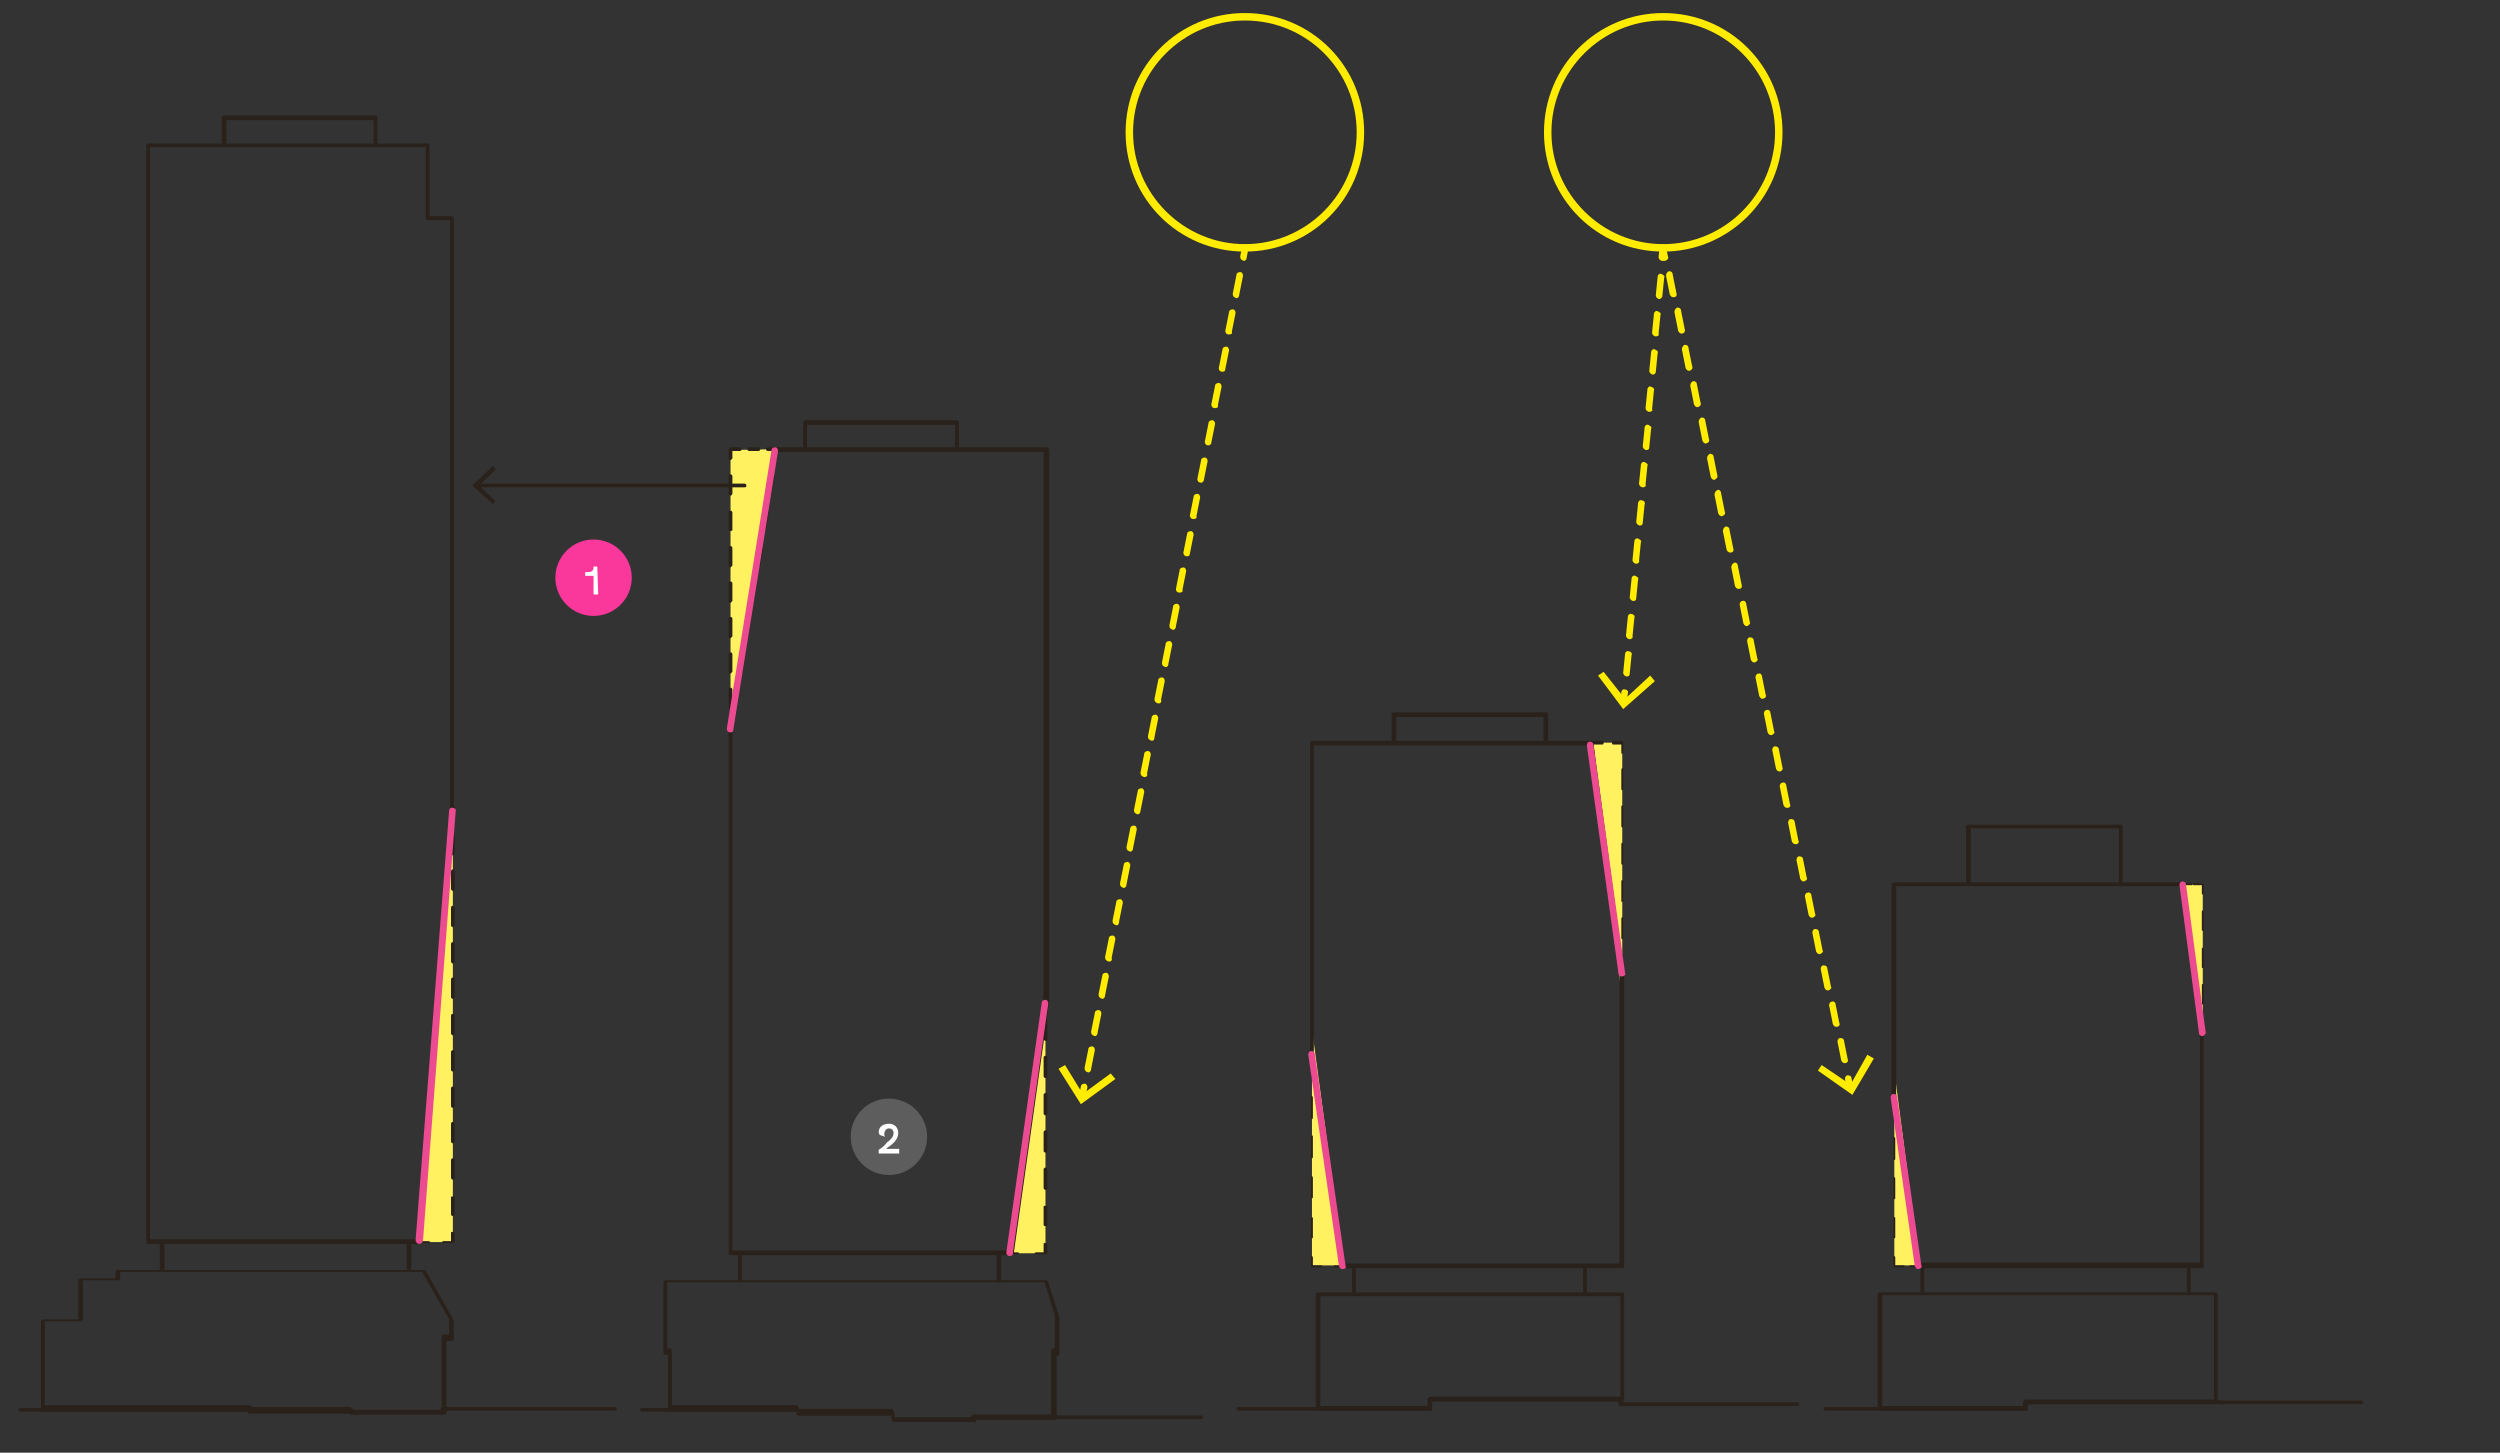 <?xml version="1.0" encoding="utf-8"?>
<!-- Generator: Adobe Illustrator 23.0.1, SVG Export Plug-In . SVG Version: 6.00 Build 0)  -->
<svg version="1.1" xmlns="http://www.w3.org/2000/svg" xmlns:xlink="http://www.w3.org/1999/xlink" x="0px" y="0px"
	 viewBox="0 0 268.3 155.9" style="enable-background:new 0 0 268.3 155.9;" xml:space="preserve">
<rect x="0" y="0" width="268.3" height="155.9" fill="#333333" stroke="none"/>
<style type="text/css">
	.st0{fill:#FFF15F;}
	.st1{fill:#29211A;}
	.st2{fill:none;stroke:#29211A;stroke-width:0.5;stroke-linecap:round;stroke-linejoin:round;stroke-miterlimit:10;}
	.st3{fill:none;stroke:#29211A;stroke-width:0.3;stroke-linecap:round;stroke-linejoin:round;stroke-miterlimit:10;}
	
		.st4{fill:none;stroke:#29211A;stroke-width:0.3;stroke-linecap:round;stroke-linejoin:round;stroke-miterlimit:10;stroke-dasharray:2,2;}
	.st5{fill:#EC4B91;}
	.st6{fill:#FFEC00;}
	.st7{fill:#FA379B;}
	.st8{fill:#FFFFFF;}
	.st9{fill:#5D5D5D;}
</style>
<g id="Ebene_1">
	<g>
		<g>
			<polyline class="st0" points="203.3,114.9 203.3,135.8 206,135.8 			"/>
			<g>
				<g>
					<path class="st1" d="M203.3,116.1c-0.1,0-0.1-0.1-0.1-0.2v-1c0-0.1,0.1-0.2,0.1-0.2s0.1,0.1,0.1,0.2v1
						C203.4,116,203.4,116.1,203.3,116.1z"/>
				</g>
				<g>
					<path class="st1" d="M203.3,132.9c-0.1,0-0.1-0.1-0.1-0.1v-2.1c0-0.1,0.1-0.1,0.1-0.1s0.1,0.1,0.1,0.1v2.1
						C203.4,132.8,203.4,132.9,203.3,132.9z M203.3,128.7c-0.1,0-0.1-0.1-0.1-0.1v-2.1c0-0.1,0.1-0.2,0.1-0.2s0.1,0.1,0.1,0.2v2.1
						C203.4,128.6,203.4,128.7,203.3,128.7z M203.3,124.5c-0.1,0-0.1-0.1-0.1-0.2v-2.1c0-0.1,0.1-0.2,0.1-0.2s0.1,0.1,0.1,0.2v2.1
						C203.4,124.4,203.4,124.5,203.3,124.5z M203.3,120.3c-0.1,0-0.1-0.1-0.1-0.2V118c0-0.1,0.1-0.2,0.1-0.2s0.1,0.1,0.1,0.2v2.1
						C203.4,120.2,203.4,120.3,203.3,120.3z"/>
				</g>
				<g>
					<path class="st1" d="M204.3,136h-1c-0.1,0-0.1-0.1-0.1-0.1v-1c0-0.1,0.1-0.1,0.1-0.1s0.1,0.1,0.1,0.1v0.9h0.9
						c0.1,0,0.1,0.1,0.1,0.1S204.4,136,204.3,136z"/>
				</g>
				<g>
					<path class="st1" d="M206,136h-1c-0.1,0-0.1-0.1-0.1-0.1s0.1-0.1,0.1-0.1h1c0.1,0,0.1,0.1,0.1,0.1S206.1,136,206,136z"/>
				</g>
			</g>
		</g>
		<g>
			<polyline class="st0" points="236.4,110.7 236.4,94.9 234.2,94.9 			"/>
			<g>
				<g>
					<path class="st1" d="M236.4,110.8c-0.1,0-0.1-0.1-0.1-0.1v-1c0-0.1,0.1-0.1,0.1-0.1s0.1,0.1,0.1,0.1v1
						C236.5,110.7,236.4,110.8,236.4,110.8z"/>
				</g>
				<g>
					<path class="st1" d="M236.4,107.8c-0.1,0-0.1-0.1-0.1-0.1v-2c0-0.1,0.1-0.1,0.1-0.1s0.1,0.1,0.1,0.1v2
						C236.5,107.8,236.4,107.8,236.4,107.8z M236.4,103.9c-0.1,0-0.1-0.1-0.1-0.1v-2c0-0.1,0.1-0.1,0.1-0.1s0.1,0.1,0.1,0.1v2
						C236.5,103.8,236.4,103.9,236.4,103.9z M236.4,99.9c-0.1,0-0.1-0.1-0.1-0.1v-2c0-0.1,0.1-0.1,0.1-0.1s0.1,0.1,0.1,0.1v2
						C236.5,99.9,236.4,99.9,236.4,99.9z"/>
				</g>
				<g>
					<path class="st1" d="M236.4,96c-0.1,0-0.1-0.1-0.1-0.1V95h-0.9c-0.1,0-0.1-0.1-0.1-0.1s0.1-0.1,0.1-0.1h1
						c0.1,0,0.1,0.1,0.1,0.1v1C236.5,95.9,236.4,96,236.4,96z"/>
				</g>
				<g>
					<path class="st1" d="M235.2,95h-1c-0.1,0-0.1-0.1-0.1-0.1s0.1-0.1,0.1-0.1h1c0.1,0,0.1,0.1,0.1,0.1S235.3,95,235.2,95z"/>
				</g>
			</g>
		</g>
		<g>
			<g>
				<path class="st1" d="M104.6,152.6h-8.7c-0.1,0-0.2-0.1-0.2-0.2v-0.5h-10c-0.1,0-0.2-0.1-0.2-0.2v-0.2H68.9
					c-0.1,0-0.2-0.1-0.2-0.2s0.1-0.2,0.2-0.2h16.7c0.1,0,0.2,0.1,0.2,0.2v0.2h10c0.1,0,0.2,0.1,0.2,0.2v0.5h8.2v-0.1
					c0-0.1,0.1-0.2,0.2-0.2h24.5c0.1,0,0.2,0.1,0.2,0.2s-0.1,0.2-0.2,0.2h-24.3v0.1C104.8,152.4,104.7,152.6,104.6,152.6z"/>
			</g>
		</g>
		<g>
			<polyline class="st0" points="112.2,106.6 112.2,134.5 108.2,134.5 			"/>
			<g>
				<g>
					<path class="st1" d="M112.2,107.8c-0.1,0-0.2-0.1-0.2-0.2v-1c0-0.1,0.1-0.2,0.2-0.2s0.2,0.1,0.2,0.2v1
						C112.4,107.7,112.3,107.8,112.2,107.8z"/>
				</g>
				<g>
					<path class="st1" d="M112.2,131.6c-0.1,0-0.2-0.1-0.2-0.1v-2c0-0.1,0.1-0.1,0.2-0.1s0.2,0.1,0.2,0.1v2
						C112.4,131.6,112.3,131.6,112.2,131.6z M112.2,127.7c-0.1,0-0.2-0.1-0.2-0.2v-2c0-0.1,0.1-0.2,0.2-0.2s0.2,0.1,0.2,0.2v2
						C112.4,127.6,112.3,127.7,112.2,127.7z M112.2,123.7c-0.1,0-0.2-0.1-0.2-0.2v-2c0-0.1,0.1-0.2,0.2-0.2s0.2,0.1,0.2,0.2v2
						C112.4,123.6,112.3,123.7,112.2,123.7z M112.2,119.7c-0.1,0-0.2-0.1-0.2-0.2v-2c0-0.1,0.1-0.2,0.2-0.2s0.2,0.1,0.2,0.2v2
						C112.4,119.6,112.3,119.7,112.2,119.7z M112.2,115.7c-0.1,0-0.2-0.1-0.2-0.2v-2c0-0.1,0.1-0.2,0.2-0.2s0.2,0.1,0.2,0.2v2
						C112.4,115.7,112.3,115.7,112.2,115.7z M112.2,111.7c-0.1,0-0.2-0.1-0.2-0.2v-2c0-0.1,0.1-0.2,0.2-0.2s0.2,0.1,0.2,0.2v2
						C112.4,111.7,112.3,111.7,112.2,111.7z"/>
				</g>
				<g>
					<path class="st1" d="M112.2,134.6h-1c-0.1,0-0.2-0.1-0.2-0.1s0.1-0.1,0.2-0.1h0.8v-0.9c0-0.1,0.1-0.1,0.2-0.1s0.2,0.1,0.2,0.1
						v1C112.4,134.6,112.3,134.6,112.2,134.6z"/>
				</g>
				<g>
					<path class="st1" d="M109.2,134.6h-1c-0.1,0-0.2-0.1-0.2-0.1s0.1-0.1,0.2-0.1h1c0.1,0,0.2,0.1,0.2,0.1S109.3,134.6,109.2,134.6
						z"/>
				</g>
			</g>
		</g>
		<g>
			<polyline class="st0" points="48.6,86.7 48.6,133.3 45,133.3 			"/>
			<g>
				<g>
					<path class="st1" d="M48.6,87.9c-0.1,0-0.2-0.1-0.2-0.2v-1c0-0.1,0.1-0.2,0.2-0.2s0.2,0.1,0.2,0.2v1
						C48.7,87.8,48.7,87.9,48.6,87.9z"/>
				</g>
				<g>
					<path class="st1" d="M48.6,130.5c-0.1,0-0.2-0.1-0.2-0.1v-1.9c0-0.1,0.1-0.1,0.2-0.1s0.2,0.1,0.2,0.1v1.9
						C48.7,130.4,48.7,130.5,48.6,130.5z M48.6,126.6c-0.1,0-0.2-0.1-0.2-0.2v-1.9c0-0.1,0.1-0.2,0.2-0.2s0.2,0.1,0.2,0.2v1.9
						C48.7,126.5,48.7,126.6,48.6,126.6z M48.6,122.7c-0.1,0-0.2-0.1-0.2-0.2v-1.9c0-0.1,0.1-0.2,0.2-0.2s0.2,0.1,0.2,0.2v1.9
						C48.7,122.7,48.7,122.7,48.6,122.7z M48.6,118.9c-0.1,0-0.2-0.1-0.2-0.2v-1.9c0-0.1,0.1-0.2,0.2-0.2s0.2,0.1,0.2,0.2v1.9
						C48.7,118.8,48.7,118.9,48.6,118.9z M48.6,115c-0.1,0-0.2-0.1-0.2-0.2v-1.9c0-0.1,0.1-0.2,0.2-0.2s0.2,0.1,0.2,0.2v1.9
						C48.7,114.9,48.7,115,48.6,115z M48.6,111.1c-0.1,0-0.2-0.1-0.2-0.2V109c0-0.1,0.1-0.2,0.2-0.2s0.2,0.1,0.2,0.2v1.9
						C48.7,111.1,48.7,111.1,48.6,111.1z M48.6,107.2c-0.1,0-0.2-0.1-0.2-0.2v-1.9c0-0.1,0.1-0.2,0.2-0.2s0.2,0.1,0.2,0.2v1.9
						C48.7,107.2,48.7,107.2,48.6,107.2z M48.6,103.4c-0.1,0-0.2-0.1-0.2-0.2v-1.9c0-0.1,0.1-0.2,0.2-0.2s0.2,0.1,0.2,0.2v1.9
						C48.7,103.3,48.7,103.4,48.6,103.4z M48.6,99.5c-0.1,0-0.2-0.1-0.2-0.2v-1.9c0-0.1,0.1-0.2,0.2-0.2s0.2,0.1,0.2,0.2v1.9
						C48.7,99.4,48.7,99.5,48.6,99.5z M48.6,95.6c-0.1,0-0.2-0.1-0.2-0.2v-1.9c0-0.1,0.1-0.2,0.2-0.2s0.2,0.1,0.2,0.2v1.9
						C48.7,95.6,48.7,95.6,48.6,95.6z M48.6,91.8c-0.1,0-0.2-0.1-0.2-0.2v-1.9c0-0.1,0.1-0.2,0.2-0.2s0.2,0.1,0.2,0.2v1.9
						C48.7,91.7,48.7,91.8,48.6,91.8z"/>
				</g>
				<g>
					<path class="st1" d="M48.6,133.4h-1c-0.1,0-0.2-0.1-0.2-0.1s0.1-0.1,0.2-0.1h0.8v-0.9c0-0.1,0.1-0.1,0.2-0.1s0.2,0.1,0.2,0.1v1
						C48.7,133.3,48.7,133.4,48.6,133.4z"/>
				</g>
				<g>
					<path class="st1" d="M46,133.4h-1c-0.1,0-0.2-0.1-0.2-0.1s0.1-0.1,0.2-0.1h1c0.1,0,0.2,0.1,0.2,0.1S46.1,133.4,46,133.4z"/>
				</g>
			</g>
		</g>
		<g>
			<polyline class="st0" points="140.8,110.4 140.8,135.8 144.2,135.8 			"/>
			<g>
				<g>
					<path class="st1" d="M140.8,111.6c-0.1,0-0.1-0.1-0.1-0.2v-1c0-0.1,0.1-0.2,0.1-0.2s0.1,0.1,0.1,0.2v1
						C140.9,111.5,140.9,111.6,140.8,111.6z"/>
				</g>
				<g>
					<path class="st1" d="M140.8,132.9c-0.1,0-0.1-0.1-0.1-0.1v-2.1c0-0.1,0.1-0.1,0.1-0.1s0.1,0.1,0.1,0.1v2.1
						C140.9,132.8,140.9,132.9,140.8,132.9z M140.8,128.6c-0.1,0-0.1-0.1-0.1-0.1v-2.1c0-0.1,0.1-0.2,0.1-0.2s0.1,0.1,0.1,0.2v2.1
						C140.9,128.5,140.9,128.6,140.8,128.6z M140.8,124.3c-0.1,0-0.1-0.1-0.1-0.2v-2.1c0-0.1,0.1-0.2,0.1-0.2s0.1,0.1,0.1,0.2v2.1
						C140.9,124.3,140.9,124.3,140.8,124.3z M140.8,120.1c-0.1,0-0.1-0.1-0.1-0.2v-2.1c0-0.1,0.1-0.2,0.1-0.2s0.1,0.1,0.1,0.2v2.1
						C140.9,120,140.9,120.1,140.8,120.1z M140.8,115.8c-0.1,0-0.1-0.1-0.1-0.2v-2.1c0-0.1,0.1-0.2,0.1-0.2s0.1,0.1,0.1,0.2v2.1
						C140.9,115.8,140.9,115.8,140.8,115.8z"/>
				</g>
				<g>
					<path class="st1" d="M141.8,136h-1c-0.1,0-0.1-0.1-0.1-0.1v-1c0-0.1,0.1-0.1,0.1-0.1s0.1,0.1,0.1,0.1v0.9h0.9
						c0.1,0,0.1,0.1,0.1,0.1S141.9,136,141.8,136z"/>
				</g>
				<g>
					<path class="st1" d="M144.2,136h-1c-0.1,0-0.1-0.1-0.1-0.1s0.1-0.1,0.1-0.1h1c0.1,0,0.1,0.1,0.1,0.1S144.3,136,144.2,136z"/>
				</g>
			</g>
		</g>
		<g>
			<polyline class="st0" points="174.1,107.6 174.1,79.7 171,79.7 			"/>
			<g>
				<g>
					<path class="st1" d="M174.1,107.7c-0.1,0-0.1-0.1-0.1-0.2v-1c0-0.1,0.1-0.2,0.1-0.2s0.1,0.1,0.1,0.2v1
						C174.2,107.7,174.2,107.7,174.1,107.7z"/>
				</g>
				<g>
					<path class="st1" d="M174.1,104.7c-0.1,0-0.1-0.1-0.1-0.2v-2c0-0.1,0.1-0.2,0.1-0.2s0.1,0.1,0.1,0.2v2
						C174.2,104.7,174.2,104.7,174.1,104.7z M174.1,100.8c-0.1,0-0.1-0.1-0.1-0.2v-2c0-0.1,0.1-0.2,0.1-0.2s0.1,0.1,0.1,0.2v2
						C174.2,100.7,174.2,100.8,174.1,100.8z M174.1,96.8c-0.1,0-0.1-0.1-0.1-0.2v-2c0-0.1,0.1-0.2,0.1-0.2s0.1,0.1,0.1,0.2v2
						C174.2,96.7,174.2,96.8,174.1,96.8z M174.1,92.8c-0.1,0-0.1-0.1-0.1-0.2v-2c0-0.1,0.1-0.2,0.1-0.2s0.1,0.1,0.1,0.2v2
						C174.2,92.7,174.2,92.8,174.1,92.8z M174.1,88.8c-0.1,0-0.1-0.1-0.1-0.2v-2c0-0.1,0.1-0.2,0.1-0.2s0.1,0.1,0.1,0.2v2
						C174.2,88.8,174.2,88.8,174.1,88.8z M174.1,84.8c-0.1,0-0.1-0.1-0.1-0.2v-2c0-0.1,0.1-0.2,0.1-0.2s0.1,0.1,0.1,0.2v2
						C174.2,84.8,174.2,84.8,174.1,84.8z"/>
				</g>
				<g>
					<path class="st1" d="M174.1,80.9c-0.1,0-0.1-0.1-0.1-0.2v-0.8h-0.9c-0.1,0-0.1-0.1-0.1-0.2s0.1-0.2,0.1-0.2h1
						c0.1,0,0.1,0.1,0.1,0.2v1C174.2,80.8,174.2,80.9,174.1,80.9z"/>
				</g>
				<g>
					<path class="st1" d="M172,79.9h-1c-0.1,0-0.1-0.1-0.1-0.2s0.1-0.2,0.1-0.2h1c0.1,0,0.1,0.1,0.1,0.2S172.1,79.9,172,79.9z"/>
				</g>
			</g>
		</g>
		<g>
			<path class="st1" d="M47.7,151.8h-10c-0.1,0-0.2-0.1-0.2-0.1H26.8c-0.1,0-0.2-0.1-0.2-0.2v0h-8.3l0,0H4.6c-0.1,0-0.2-0.1-0.2-0.2
				v-9.5c0-0.1,0.1-0.2,0.2-0.2h3.8v-4.2c0-0.1,0.1-0.2,0.2-0.2h3.8v-0.7c0-0.1,0.1-0.2,0.2-0.2h32.9c0.1,0,0.2,0.1,0.2,0.1l3,5.3
				c0,0,0,0.1,0,0.1v1.9c0,0.1-0.1,0.2-0.2,0.2h-0.6v7.9C47.9,151.7,47.8,151.8,47.7,151.8z M37.9,151.3h9.5v-7.9
				c0-0.1,0.1-0.2,0.2-0.2h0.6v-1.6l-2.9-5.1H12.9v0.7c0,0.1-0.1,0.2-0.2,0.2H8.9v4.2c0,0.1-0.1,0.2-0.2,0.2H4.8v9h22
				c0.1,0,0.2,0.1,0.2,0.2v0h10.6C37.8,151.2,37.9,151.2,37.9,151.3z"/>
		</g>
		<g>
			<path class="st1" d="M45.1,133.5H15.9c-0.1,0-0.2-0.1-0.2-0.2V15.6c0-0.1,0.1-0.2,0.2-0.2h30c0.1,0,0.2,0.1,0.2,0.2v7.6h2.4
				c0.1,0,0.2,0.1,0.2,0.2v63.7l-3.5,46.2C45.3,133.4,45.2,133.5,45.1,133.5z M16.1,133h28.7l3.5-46V23.6h-2.4
				c-0.1,0-0.2-0.1-0.2-0.2v-7.6H16.1V133z"/>
		</g>
		<g>
			<g>
				<path class="st1" d="M153.5,151.4h-20.6c-0.1,0-0.2-0.1-0.2-0.2s0.1-0.2,0.2-0.2h20.3v-0.8c0-0.1,0.1-0.2,0.2-0.2h20.6
					c0.1,0,0.2,0.1,0.2,0.2v0.3h18.7c0.1,0,0.2,0.1,0.2,0.2s-0.1,0.2-0.2,0.2h-19c-0.1,0-0.2-0.1-0.2-0.2v-0.3h-20.1v0.8
					C153.8,151.2,153.6,151.4,153.5,151.4z"/>
			</g>
		</g>
		<g>
			<path class="st1" d="M153.5,151.4h-12.1c-0.1,0-0.2-0.1-0.2-0.2v-12.3c0-0.1,0.1-0.2,0.2-0.2h32.7c0.1,0,0.2,0.1,0.2,0.2v11.3
				c0,0.1-0.1,0.2-0.2,0.2h-20.4v0.8C153.8,151.2,153.6,151.4,153.5,151.4z M141.7,150.9h11.6v-0.8c0-0.1,0.1-0.2,0.2-0.2h20.4
				v-10.8h-32.2L141.7,150.9L141.7,150.9z"/>
		</g>
		<polyline class="st2" points="149.6,79.7 149.6,76.7 165.9,76.7 165.9,79.7 		"/>
		<g>
			<path class="st1" d="M234.9,139c-0.1,0-0.2-0.1-0.2-0.2v-3c0-0.1,0.1-0.2,0.2-0.2s0.2,0.1,0.2,0.2v3
				C235.1,138.9,235,139,234.9,139z"/>
		</g>
		<g>
			<g>
				<path class="st1" d="M217.4,151.4h-21.5c-0.1,0-0.2-0.1-0.2-0.2s0.1-0.2,0.2-0.2h21.2v-0.5c0-0.1,0.1-0.2,0.2-0.2h36.1
					c0.1,0,0.2,0.1,0.2,0.2s-0.1,0.2-0.2,0.2h-35.8v0.5C217.7,151.2,217.6,151.4,217.4,151.4z"/>
			</g>
		</g>
		<path class="st3" d="M236.4,94.9"/>
		<g>
			<path class="st1" d="M102.7,48.5c-0.1,0-0.2-0.1-0.2-0.2v-2.7H86.6v2.7c0,0.1-0.1,0.2-0.2,0.2s-0.2-0.1-0.2-0.2v-3
				c0-0.1,0.1-0.2,0.2-0.2h16.3c0.1,0,0.2,0.1,0.2,0.2v3C102.9,48.4,102.8,48.5,102.7,48.5z"/>
		</g>
		<g>
			<path class="st1" d="M40.6,15.6h-0.5v-2.7H24.3v2.7h-0.5v-3c0-0.1,0.1-0.2,0.2-0.2h16.3c0.1,0,0.2,0.1,0.2,0.2V15.6z"/>
		</g>
		<g>
			<path class="st1" d="M227.6,95.1c-0.1,0-0.2-0.1-0.2-0.2v-6h-15.9v6c0,0.1-0.1,0.2-0.2,0.2S211,95,211,94.9v-6.2
				c0-0.1,0.1-0.2,0.2-0.2h16.4c0.1,0,0.2,0.1,0.2,0.2v6.2C227.8,95,227.7,95.1,227.6,95.1z"/>
		</g>
		<g>
			<path class="st1" d="M206.3,139c-0.1,0-0.2-0.1-0.2-0.2v-3c0-0.1,0.1-0.2,0.2-0.2s0.2,0.1,0.2,0.2v3
				C206.6,138.9,206.5,139,206.3,139z"/>
		</g>
		<g>
			<path class="st1" d="M217.4,151.4h-15.7c-0.1,0-0.2-0.1-0.2-0.2v-12.3c0-0.1,0.1-0.2,0.2-0.2h36.1c0.1,0,0.2,0.1,0.2,0.2v11.6
				c0,0.1-0.1,0.2-0.2,0.2h-20.2v0.5C217.7,151.2,217.6,151.4,217.4,151.4z M202,150.9h15.2v-0.5c0-0.1,0.1-0.2,0.2-0.2h20.2V139
				H202V150.9z"/>
		</g>
		<g>
			<path class="st1" d="M170.1,139c-0.1,0-0.2-0.1-0.2-0.2v-2.9c0-0.1,0.1-0.2,0.2-0.2s0.2,0.1,0.2,0.2v2.9
				C170.4,138.9,170.3,139,170.1,139z"/>
		</g>
		<g>
			<path class="st1" d="M145.3,139c-0.1,0-0.2-0.1-0.2-0.2v-2.9c0-0.1,0.1-0.2,0.2-0.2s0.2,0.1,0.2,0.2v2.9
				C145.6,138.9,145.4,139,145.3,139z"/>
		</g>
		<line class="st2" x1="107.2" y1="134.5" x2="107.2" y2="137.4"/>
		<g>
			<path class="st1" d="M79.4,137.6c-0.1,0-0.2-0.1-0.2-0.2v-2.9c0-0.1,0.1-0.2,0.2-0.2s0.2,0.1,0.2,0.2v2.9
				C79.7,137.5,79.6,137.6,79.4,137.6z"/>
		</g>
		<g>
			<path class="st1" d="M104.6,152.6h-8.7c-0.1,0-0.2-0.1-0.2-0.2v-0.5h-10c-0.1,0-0.2-0.1-0.2-0.2v-0.2H71.9
				c-0.1,0-0.2-0.1-0.2-0.2v-5.9h-0.3c-0.1,0-0.2-0.1-0.2-0.2v-7.6c0-0.1,0.1-0.2,0.2-0.2h40.9c0.1,0,0.2,0.1,0.2,0.2l1.2,3.8
				c0,0,0,0.1,0,0.1v3.8c0,0.1-0.1,0.2-0.2,0.2h-0.1v6.6c0,0.1,0,0.1-0.1,0.2s-0.1,0.1-0.2,0.1h-8.3v0.1
				C104.8,152.4,104.7,152.6,104.6,152.6z M96.1,152.1h8.2v-0.1c0-0.1,0.1-0.2,0.2-0.2h8.3V145c0-0.1,0-0.1,0.1-0.2s0.1-0.1,0.2-0.1
				h0.1v-3.5l-1.1-3.6H71.6v7.1h0.3c0.1,0,0.2,0.1,0.2,0.2v5.9h13.4c0.1,0,0.2,0.1,0.2,0.2v0.2h10c0.1,0,0.2,0.1,0.2,0.2V152.1z"/>
		</g>
		<line class="st2" x1="17.4" y1="136.2" x2="17.4" y2="133.3"/>
		<line class="st2" x1="43.9" y1="133.3" x2="43.9" y2="136.1"/>
		<g>
			<g>
				<path class="st1" d="M47.7,151.8h-10c-0.1,0-0.2-0.1-0.2-0.1H26.8c-0.1,0-0.2-0.1-0.2-0.2v0H2.2c-0.1,0-0.2-0.1-0.2-0.2
					s0.1-0.2,0.2-0.2h24.6c0.1,0,0.2,0.1,0.2,0.2v0h10.6c0.1,0,0.2,0.1,0.2,0.1h9.5v-0.2c0-0.1,0.1-0.2,0.2-0.2H66
					c0.1,0,0.2,0.1,0.2,0.2s-0.1,0.2-0.2,0.2H47.9v0.2C47.9,151.7,47.8,151.8,47.7,151.8z"/>
			</g>
		</g>
		<g>
			<path class="st1" d="M108.4,134.7h-30c-0.1,0-0.2-0.1-0.2-0.2V78.2l4.7-30c0-0.1,0.1-0.2,0.2-0.2h29.2c0.1,0,0.1,0,0.2,0.1
				s0.1,0.1,0.1,0.2l0,59.3l-3.8,26.9C108.6,134.6,108.5,134.7,108.4,134.7z M78.6,134.5L78.6,134.5L78.6,134.5z M78.6,134.2h29.6
				l3.8-26.7l0-59H83.3l-4.7,29.8V134.2z"/>
		</g>
		<g>
			<path class="st1" d="M174.1,136.1h-30c-0.1,0-0.2-0.1-0.2-0.2l-3.3-22.6c0,0,0,0,0,0V79.7c0-0.1,0.1-0.2,0.2-0.2h30
				c0.1,0,0.2,0.1,0.2,0.2l3.3,24.7v31.5C174.4,136,174.2,136.1,174.1,136.1z M144.3,135.6h29.5v-31.2L170.5,80H141v33.2
				L144.3,135.6z"/>
		</g>
		<g>
			<path class="st1" d="M205.8,136.1c-0.1,0-0.2-0.1-0.2-0.2l-2.6-18.2V94.9c0-0.1,0.1-0.2,0.2-0.2h31c0.1,0,0.2,0.1,0.2,0.2
				l2.1,15.9v25.1c0,0.1-0.1,0.2-0.2,0.2L205.8,136.1L205.8,136.1z M203.5,95.1v22.5l2.5,17.9l30.1,0v-24.8L234,95.1
				C234,95.1,203.5,95.1,203.5,95.1z"/>
		</g>
		<path class="st4" d="M78.4,78.2"/>
	</g>
	<g id="Ebene_5">
		<g>
			<polygon class="st0" points="83.4,48.2 78.4,48.3 78.4,78.9 			"/>
			<g>
				<g>
					<path class="st1" d="M83.2,49.4C83.2,49.4,83.2,49.4,83.2,49.4c-0.1,0-0.2-0.1-0.1-0.2l0.1-0.8h-0.8l0,0
						c-0.1,0-0.2-0.1-0.2-0.2s0.1-0.2,0.2-0.2h1l0,0c0,0,0.1,0,0.1,0c0,0,0,0.1,0,0.1l-0.2,1C83.4,49.3,83.3,49.4,83.2,49.4z"/>
				</g>
				<g>
					<path class="st1" d="M80.4,48.4c-0.1,0-0.2-0.1-0.2-0.2s0.1-0.2,0.2-0.2h1l0,0c0.1,0,0.2,0.1,0.2,0.2s-0.1,0.2-0.2,0.2H80.4
						L80.4,48.4z"/>
				</g>
				<g>
					<path class="st1" d="M78.4,49.4c-0.1,0-0.2-0.1-0.2-0.2v-1c0-0.1,0.1-0.2,0.2-0.2h1l0,0c0.1,0,0.2,0.1,0.2,0.2
						s-0.1,0.2-0.2,0.2h-0.8v0.8C78.5,49.3,78.4,49.4,78.4,49.4z"/>
				</g>
				<g>
					<path class="st1" d="M78.4,76.1c-0.1,0-0.2-0.1-0.2-0.2v-1.9c0-0.1,0.1-0.2,0.2-0.2s0.2,0.1,0.2,0.2V76
						C78.5,76.1,78.4,76.1,78.4,76.1z M78.4,72.3c-0.1,0-0.2-0.1-0.2-0.2v-1.9c0-0.1,0.1-0.2,0.2-0.2s0.2,0.1,0.2,0.2v1.9
						C78.5,72.2,78.4,72.3,78.4,72.3z M78.4,68.5c-0.1,0-0.2-0.1-0.2-0.2v-1.9c0-0.1,0.1-0.2,0.2-0.2s0.2,0.1,0.2,0.2v1.9
						C78.5,68.4,78.4,68.5,78.4,68.5z M78.4,64.7c-0.1,0-0.2-0.1-0.2-0.2v-1.9c0-0.1,0.1-0.2,0.2-0.2s0.2,0.1,0.2,0.2v1.9
						C78.5,64.6,78.4,64.7,78.4,64.7z M78.4,60.9c-0.1,0-0.2-0.1-0.2-0.2v-1.9c0-0.1,0.1-0.2,0.2-0.2s0.2,0.1,0.2,0.2v1.9
						C78.5,60.8,78.4,60.9,78.4,60.9z M78.4,57c-0.1,0-0.2-0.1-0.2-0.2V55c0-0.1,0.1-0.2,0.2-0.2s0.2,0.1,0.2,0.2v1.9
						C78.5,57,78.4,57,78.4,57z M78.4,53.2c-0.1,0-0.2-0.1-0.2-0.2v-1.9c0-0.1,0.1-0.2,0.2-0.2s0.2,0.1,0.2,0.2v1.9
						C78.5,53.2,78.4,53.2,78.4,53.2z"/>
				</g>
				<g>
					<path class="st1" d="M78.4,79.1L78.4,79.1c-0.1,0-0.2-0.1-0.2-0.2v-1c0-0.1,0.2-0.2,0.2-0.1c0,0,0.1,0,0.1,0
						c0.1,0,0.1,0.1,0.1,0.2l-0.2,1C78.5,79,78.4,79.1,78.4,79.1z"/>
				</g>
				<g>
					<path class="st1" d="M78.8,76.2C78.8,76.2,78.8,76.2,78.8,76.2c-0.1,0-0.2-0.1-0.1-0.2l0.3-1.9c0-0.1,0.1-0.1,0.2-0.1
						c0.1,0,0.1,0.1,0.1,0.2L79,76C79,76.1,78.9,76.2,78.8,76.2z M79.5,72.3C79.5,72.3,79.5,72.3,79.5,72.3c-0.1,0-0.2-0.1-0.1-0.2
						l0.3-1.9c0-0.1,0.1-0.1,0.2-0.1c0.1,0,0.1,0.1,0.1,0.2l-0.3,1.9C79.6,72.3,79.6,72.3,79.5,72.3z M80.1,68.5
						C80.1,68.5,80.1,68.5,80.1,68.5c-0.1,0-0.2-0.1-0.1-0.2l0.3-1.9c0-0.1,0.1-0.1,0.2-0.1c0.1,0,0.1,0.1,0.1,0.2l-0.3,1.9
						C80.2,68.4,80.2,68.5,80.1,68.5z M80.7,64.7C80.7,64.7,80.7,64.7,80.7,64.7c-0.1,0-0.2-0.1-0.1-0.2l0.3-1.9
						c0-0.1,0.1-0.1,0.2-0.1c0.1,0,0.1,0.1,0.1,0.2l-0.3,1.9C80.9,64.6,80.8,64.7,80.7,64.7z M81.4,60.8
						C81.3,60.8,81.3,60.8,81.4,60.8c-0.1,0-0.2-0.1-0.1-0.2l0.3-1.9c0-0.1,0.1-0.1,0.2-0.1c0.1,0,0.1,0.1,0.1,0.2l-0.3,1.9
						C81.5,60.8,81.4,60.8,81.4,60.8z M82,57C82,57,82,57,82,57c-0.1,0-0.2-0.1-0.1-0.2l0.3-1.9c0-0.1,0.1-0.1,0.2-0.1
						c0.1,0,0.1,0.1,0.1,0.2l-0.3,1.9C82.1,57,82.1,57,82,57z M82.6,53.2C82.6,53.2,82.6,53.2,82.6,53.2c-0.1,0-0.2-0.1-0.1-0.2
						l0.3-1.9c0-0.1,0.1-0.1,0.2-0.1c0.1,0,0.1,0.1,0.1,0.2l-0.3,1.9C82.8,53.1,82.7,53.2,82.6,53.2z"/>
				</g>
			</g>
		</g>
	</g>
	<g id="Ebene_3">
		<g>
			<path class="st5" d="M236.4,111.2c-0.2,0-0.4-0.1-0.4-0.3L233.9,95c0-0.2,0.1-0.4,0.3-0.4c0.2,0,0.4,0.1,0.4,0.3l2.1,15.8
				C236.8,110.9,236.6,111.1,236.4,111.2C236.4,111.2,236.4,111.2,236.4,111.2z"/>
		</g>
		<g>
			<path class="st5" d="M205.9,136.2c-0.2,0-0.3-0.1-0.4-0.3l-2.6-18.1c0-0.2,0.1-0.4,0.3-0.4s0.4,0.1,0.4,0.3l2.6,18.1
				C206.3,136,206.2,136.1,205.9,136.2C205.9,136.2,205.9,136.2,205.9,136.2z"/>
		</g>
		<g>
			<path class="st5" d="M45,133.5C45,133.5,45,133.5,45,133.5c-0.2,0-0.4-0.2-0.4-0.4L48.2,87c0-0.2,0.2-0.4,0.4-0.3
				c0.2,0,0.4,0.2,0.3,0.4l-3.5,46C45.4,133.3,45.2,133.5,45,133.5z"/>
		</g>
		<g>
			<path class="st5" d="M144.1,136.2c-0.2,0-0.3-0.1-0.4-0.3l-3.3-22.7c0-0.2,0.1-0.4,0.3-0.4c0.2,0,0.4,0.1,0.4,0.3l3.3,22.7
				C144.5,136,144.4,136.2,144.1,136.2C144.1,136.2,144.1,136.2,144.1,136.2z"/>
		</g>
		<g>
			<path class="st5" d="M78.4,78.6C78.4,78.6,78.3,78.6,78.4,78.6c-0.3,0-0.4-0.2-0.4-0.4l4.8-29.9c0-0.2,0.2-0.3,0.4-0.3
				c0.2,0,0.3,0.2,0.3,0.4l-4.8,29.9C78.7,78.5,78.6,78.6,78.4,78.6z"/>
		</g>
		<g>
			<path class="st5" d="M108.4,134.8C108.4,134.8,108.4,134.8,108.4,134.8c-0.3,0-0.4-0.2-0.4-0.4l3.8-26.8c0-0.2,0.2-0.3,0.4-0.3
				s0.3,0.2,0.3,0.4l-3.8,26.8C108.8,134.6,108.6,134.8,108.4,134.8z"/>
		</g>
		<g>
			<path class="st5" d="M174.1,104.8c-0.2,0-0.4-0.1-0.4-0.3L170.3,80c0-0.2,0.1-0.4,0.3-0.4c0.2,0,0.4,0.1,0.4,0.3l3.4,24.5
				C174.5,104.6,174.4,104.7,174.1,104.8C174.1,104.8,174.1,104.8,174.1,104.8z"/>
		</g>
	</g>
	<g id="Ebene_4">
		<g>
			<g>
				<g>
					<path class="st6" d="M198.6,117.1c-0.2,0-0.3-0.1-0.4-0.3l-0.2-1c0-0.2,0.1-0.4,0.3-0.4c0.2,0,0.4,0.1,0.4,0.3l0.2,1
						C199,116.8,198.9,117,198.6,117.1C198.7,117.1,198.6,117.1,198.6,117.1z"/>
				</g>
				<g>
					<path class="st6" d="M198,114.1c-0.2,0-0.3-0.1-0.4-0.3l-0.4-2c0-0.2,0.1-0.4,0.3-0.4c0.2,0,0.4,0.1,0.4,0.3l0.4,2
						C198.4,113.9,198.2,114.1,198,114.1C198,114.1,198,114.1,198,114.1z M197.1,110.2c-0.2,0-0.3-0.1-0.4-0.3l-0.4-2
						c0-0.2,0.1-0.4,0.3-0.4c0.2-0.1,0.4,0.1,0.4,0.3l0.4,2C197.5,109.9,197.4,110.2,197.1,110.2
						C197.1,110.2,197.1,110.2,197.1,110.2z M196.2,106.3c-0.2,0-0.3-0.1-0.4-0.3l-0.4-2c0-0.2,0.1-0.4,0.3-0.4
						c0.2,0,0.4,0.1,0.4,0.3l0.4,2C196.6,106,196.5,106.2,196.2,106.3C196.3,106.3,196.2,106.3,196.2,106.3z M195.3,102.4
						c-0.2,0-0.3-0.1-0.4-0.3l-0.4-2c0-0.2,0.1-0.4,0.3-0.4c0.2,0,0.4,0.1,0.4,0.3l0.4,2C195.7,102.1,195.6,102.3,195.3,102.4
						C195.4,102.4,195.4,102.4,195.3,102.4z M194.5,98.5c-0.2,0-0.3-0.1-0.4-0.3l-0.4-2c0-0.2,0.1-0.4,0.3-0.4
						c0.2-0.1,0.4,0.1,0.4,0.3l0.4,2C194.9,98.2,194.8,98.4,194.5,98.5C194.5,98.5,194.5,98.5,194.5,98.5z M193.6,94.6
						c-0.2,0-0.3-0.1-0.4-0.3l-0.4-2c0-0.2,0.1-0.4,0.3-0.4c0.2,0,0.4,0.1,0.4,0.3l0.4,2C194,94.3,193.9,94.5,193.6,94.6
						C193.6,94.6,193.6,94.6,193.6,94.6z M192.7,90.6c-0.2,0-0.3-0.1-0.4-0.3l-0.4-2c0-0.2,0.1-0.4,0.3-0.4c0.2,0,0.4,0.1,0.4,0.3
						l0.4,2C193.1,90.4,193,90.6,192.7,90.6C192.8,90.6,192.7,90.6,192.7,90.6z M191.8,86.7c-0.2,0-0.3-0.1-0.4-0.3l-0.4-2
						c0-0.2,0.1-0.4,0.3-0.4c0.2-0.1,0.4,0.1,0.4,0.3l0.4,2C192.2,86.5,192.1,86.7,191.8,86.7C191.9,86.7,191.9,86.7,191.8,86.7z
						 M191,82.8c-0.2,0-0.3-0.1-0.4-0.3l-0.4-2c0-0.2,0.1-0.4,0.3-0.4c0.2,0,0.4,0.1,0.4,0.3l0.4,2C191.4,82.5,191.2,82.8,191,82.8
						C191,82.8,191,82.8,191,82.8z M190.1,78.9c-0.2,0-0.3-0.1-0.4-0.3l-0.4-2c0-0.2,0.1-0.4,0.3-0.4c0.2-0.1,0.4,0.1,0.4,0.3l0.4,2
						C190.5,78.6,190.4,78.8,190.1,78.9C190.1,78.9,190.1,78.9,190.1,78.9z M189.2,75c-0.2,0-0.3-0.1-0.4-0.3l-0.4-2
						c0-0.2,0.1-0.4,0.3-0.4c0.2-0.1,0.4,0.1,0.4,0.3l0.4,2C189.6,74.7,189.5,74.9,189.2,75C189.3,75,189.2,75,189.2,75z
						 M188.3,71.1c-0.2,0-0.3-0.1-0.4-0.3l-0.4-2c0-0.2,0.1-0.4,0.3-0.4c0.2,0,0.4,0.1,0.4,0.3l0.4,2
						C188.7,70.8,188.6,71,188.3,71.1C188.4,71.1,188.4,71.1,188.3,71.1z M187.5,67.2c-0.2,0-0.3-0.1-0.4-0.3l-0.4-2
						c0-0.2,0.1-0.4,0.3-0.4c0.2-0.1,0.4,0.1,0.4,0.3l0.4,2C187.9,66.9,187.7,67.1,187.5,67.2C187.5,67.2,187.5,67.2,187.5,67.2z
						 M186.6,63.2c-0.2,0-0.3-0.1-0.4-0.3l-0.4-2c0-0.2,0.1-0.4,0.3-0.5s0.4,0.1,0.4,0.3l0.4,2C187,63,186.9,63.2,186.6,63.2
						C186.6,63.2,186.6,63.2,186.6,63.2z M185.7,59.3c-0.2,0-0.3-0.1-0.4-0.3l-0.4-2c0-0.2,0.1-0.4,0.3-0.5c0.2,0,0.4,0.1,0.4,0.3
						l0.4,2C186.1,59.1,186,59.3,185.7,59.3C185.8,59.3,185.7,59.3,185.7,59.3z M184.8,55.4c-0.2,0-0.3-0.1-0.4-0.3l-0.4-2
						c0-0.2,0.1-0.4,0.3-0.5s0.4,0.1,0.4,0.3l0.4,2C185.2,55.1,185.1,55.3,184.8,55.4C184.9,55.4,184.9,55.4,184.8,55.4z M184,51.5
						c-0.2,0-0.3-0.1-0.4-0.3l-0.4-2c0-0.2,0.1-0.4,0.3-0.5c0.2,0,0.4,0.1,0.4,0.3l0.4,2C184.4,51.2,184.2,51.4,184,51.5
						C184,51.5,184,51.5,184,51.5z M183.1,47.6c-0.2,0-0.3-0.1-0.4-0.3l-0.4-2c0-0.2,0.1-0.4,0.3-0.5c0.2,0,0.4,0.1,0.4,0.3l0.4,2
						C183.5,47.3,183.4,47.5,183.1,47.6C183.1,47.6,183.1,47.6,183.1,47.6z M182.2,43.7c-0.2,0-0.3-0.1-0.4-0.3l-0.4-2
						c0-0.2,0.1-0.4,0.3-0.5c0.2,0,0.4,0.1,0.4,0.3l0.4,2C182.6,43.4,182.5,43.6,182.2,43.7C182.3,43.7,182.2,43.7,182.2,43.7z
						 M181.3,39.8c-0.2,0-0.3-0.1-0.4-0.3l-0.4-2c0-0.2,0.1-0.4,0.3-0.5c0.2,0,0.4,0.1,0.4,0.3l0.4,2
						C181.7,39.5,181.6,39.7,181.3,39.8C181.4,39.7,181.4,39.8,181.3,39.8z M180.5,35.8c-0.2,0-0.3-0.1-0.4-0.3l-0.4-2
						c0-0.2,0.1-0.4,0.3-0.5c0.2,0,0.4,0.1,0.4,0.3l0.4,2C180.9,35.6,180.7,35.8,180.5,35.8C180.5,35.8,180.5,35.8,180.5,35.8z
						 M179.6,31.9c-0.2,0-0.3-0.1-0.4-0.3l-0.4-2c0-0.2,0.1-0.4,0.3-0.5c0.2,0,0.4,0.1,0.4,0.3l0.4,2
						C180,31.7,179.9,31.9,179.6,31.9C179.6,31.9,179.6,31.9,179.6,31.9z"/>
				</g>
				<g>
					<path class="st6" d="M178.7,28c-0.2,0-0.3-0.1-0.4-0.3l-0.2-1c0-0.2,0.1-0.4,0.3-0.5c0.2,0,0.4,0.1,0.4,0.3l0.2,1
						C179.1,27.7,179,27.9,178.7,28C178.8,28,178.7,28,178.7,28z"/>
				</g>
				<g>
					<polygon class="st6" points="201.1,113.6 200.4,113.2 198.6,116.4 195.5,114.3 195.1,114.9 198.8,117.5 					"/>
				</g>
			</g>
			<g>
				<path class="st6" d="M178.5,27c-7.1,0-12.8-5.7-12.8-12.8s5.7-12.8,12.8-12.8c7.1,0,12.8,5.7,12.8,12.8S185.5,27,178.5,27z
					 M178.5,2.2c-6.6,0-12,5.4-12,12s5.4,12,12,12s12-5.4,12-12S185.1,2.2,178.5,2.2z"/>
			</g>
		</g>
		<g>
			<g>
				<g>
					<path class="st6" d="M116.2,118.1C116.2,118.1,116.1,118.1,116.2,118.1c-0.3-0.1-0.4-0.2-0.4-0.5l0.2-1c0-0.2,0.2-0.3,0.4-0.3
						c0.2,0,0.3,0.2,0.3,0.4l-0.2,1C116.5,118,116.4,118.1,116.2,118.1z"/>
				</g>
				<g>
					<path class="st6" d="M116.8,115.1C116.7,115.1,116.7,115.1,116.8,115.1c-0.3-0.1-0.4-0.2-0.4-0.5l0.4-2c0-0.2,0.2-0.3,0.4-0.3
						c0.2,0,0.3,0.2,0.3,0.4l-0.4,2C117.1,115,116.9,115.1,116.8,115.1z M117.5,111.2C117.5,111.2,117.5,111.2,117.5,111.2
						c-0.3-0.1-0.4-0.2-0.4-0.5l0.4-2c0-0.2,0.2-0.3,0.4-0.3c0.2,0,0.3,0.2,0.3,0.4l-0.4,2C117.8,111,117.7,111.2,117.5,111.2z
						 M118.3,107.2C118.2,107.2,118.2,107.2,118.3,107.2c-0.3-0.1-0.4-0.2-0.4-0.5l0.4-2c0-0.2,0.2-0.3,0.4-0.3
						c0.2,0,0.3,0.2,0.3,0.4l-0.4,2C118.6,107.1,118.4,107.2,118.3,107.2z M119,103.2C119,103.2,119,103.2,119,103.2
						c-0.3-0.1-0.4-0.2-0.4-0.5l0.4-2c0-0.2,0.2-0.3,0.4-0.3c0.2,0,0.3,0.2,0.3,0.4l-0.4,2C119.4,103.1,119.2,103.2,119,103.2z
						 M119.8,99.3C119.8,99.3,119.7,99.3,119.8,99.3c-0.3-0.1-0.4-0.2-0.4-0.5l0.4-2c0-0.2,0.2-0.3,0.4-0.3c0.2,0,0.3,0.2,0.3,0.4
						l-0.4,2C120.1,99.2,120,99.3,119.8,99.3z M120.6,95.3C120.5,95.3,120.5,95.3,120.6,95.3c-0.3-0.1-0.4-0.2-0.4-0.5l0.4-2
						c0-0.2,0.2-0.3,0.4-0.3c0.2,0,0.3,0.2,0.3,0.4l-0.4,2C120.9,95.2,120.7,95.3,120.6,95.3z M121.3,91.4
						C121.3,91.4,121.3,91.4,121.3,91.4c-0.3-0.1-0.4-0.2-0.4-0.5l0.4-2c0-0.2,0.2-0.3,0.4-0.3c0.2,0,0.3,0.2,0.3,0.4l-0.4,2
						C121.6,91.2,121.5,91.4,121.3,91.4z M122.1,87.4C122.1,87.4,122,87.4,122.1,87.4c-0.3-0.1-0.4-0.2-0.4-0.5l0.4-2
						c0-0.2,0.2-0.3,0.4-0.3c0.2,0,0.3,0.2,0.3,0.4l-0.4,2C122.4,87.3,122.2,87.4,122.1,87.4z M122.8,83.4
						C122.8,83.4,122.8,83.4,122.8,83.4c-0.3-0.1-0.4-0.2-0.4-0.5l0.4-2c0-0.2,0.2-0.3,0.4-0.3c0.2,0,0.3,0.2,0.3,0.4l-0.4,2
						C123.2,83.3,123,83.4,122.8,83.4z M123.6,79.5C123.6,79.5,123.5,79.5,123.6,79.5c-0.3-0.1-0.4-0.2-0.4-0.5l0.4-2
						c0-0.2,0.2-0.3,0.4-0.3c0.2,0,0.3,0.2,0.3,0.4l-0.4,2C123.9,79.4,123.8,79.5,123.6,79.5z M124.3,75.5
						C124.3,75.5,124.3,75.5,124.3,75.5c-0.3-0.1-0.4-0.2-0.4-0.5l0.4-2c0-0.2,0.2-0.3,0.4-0.3c0.2,0,0.3,0.2,0.3,0.4l-0.4,2
						C124.7,75.4,124.5,75.5,124.3,75.5z M125.1,71.6C125.1,71.6,125.1,71.6,125.1,71.6c-0.3-0.1-0.4-0.2-0.4-0.5l0.4-2
						c0-0.2,0.2-0.3,0.4-0.3c0.2,0,0.3,0.2,0.3,0.4l-0.4,2C125.4,71.4,125.3,71.6,125.1,71.6z M125.9,67.6
						C125.9,67.6,125.8,67.6,125.9,67.6c-0.3-0.1-0.4-0.2-0.4-0.5l0.4-2c0-0.2,0.2-0.3,0.4-0.3c0.2,0,0.3,0.2,0.3,0.4l-0.4,2
						C126.2,67.5,126,67.6,125.9,67.6z M126.6,63.6C126.6,63.6,126.6,63.6,126.6,63.6c-0.3,0-0.4-0.2-0.4-0.4l0.4-2
						c0-0.2,0.2-0.3,0.4-0.3c0.2,0,0.3,0.2,0.3,0.4l-0.4,2C127,63.5,126.8,63.6,126.6,63.6z M127.4,59.7
						C127.4,59.7,127.3,59.7,127.4,59.7c-0.3,0-0.4-0.2-0.4-0.4l0.4-2c0-0.2,0.2-0.3,0.4-0.3c0.2,0,0.3,0.2,0.3,0.4l-0.4,2
						C127.7,59.6,127.6,59.7,127.4,59.7z M128.1,55.7C128.1,55.7,128.1,55.7,128.1,55.7c-0.3,0-0.4-0.2-0.4-0.4l0.4-2
						c0-0.2,0.2-0.3,0.4-0.3s0.3,0.2,0.3,0.4l-0.4,2C128.5,55.6,128.3,55.7,128.1,55.7z M128.9,51.8
						C128.9,51.8,128.9,51.8,128.9,51.8c-0.3,0-0.4-0.2-0.4-0.4l0.4-2c0-0.2,0.2-0.3,0.4-0.3s0.3,0.2,0.3,0.4l-0.4,2
						C129.2,51.6,129.1,51.8,128.9,51.8z M129.7,47.8C129.6,47.8,129.6,47.8,129.7,47.8c-0.3,0-0.4-0.2-0.4-0.4l0.4-2
						c0-0.2,0.2-0.3,0.4-0.3s0.3,0.2,0.3,0.4l-0.4,2C130,47.7,129.8,47.8,129.7,47.8z M130.4,43.8C130.4,43.8,130.4,43.8,130.4,43.8
						c-0.3,0-0.4-0.2-0.4-0.4l0.4-2c0-0.2,0.2-0.3,0.4-0.3s0.3,0.2,0.3,0.4l-0.4,2C130.8,43.7,130.6,43.8,130.4,43.8z M131.2,39.9
						C131.2,39.9,131.1,39.9,131.2,39.9c-0.3,0-0.4-0.2-0.4-0.4l0.4-2c0-0.2,0.2-0.3,0.4-0.3s0.3,0.2,0.3,0.4l-0.4,2
						C131.5,39.8,131.4,39.9,131.2,39.9z M131.9,35.9C131.9,35.9,131.9,35.9,131.9,35.9c-0.3,0-0.4-0.2-0.4-0.4l0.4-2
						c0-0.2,0.2-0.3,0.4-0.3s0.3,0.2,0.3,0.4l-0.4,2C132.3,35.8,132.1,35.9,131.9,35.9z M132.7,32C132.7,32,132.6,32,132.7,32
						c-0.3-0.1-0.4-0.2-0.4-0.5l0.4-2c0-0.2,0.2-0.3,0.4-0.3c0.2,0,0.3,0.2,0.3,0.4l-0.4,2C133,31.8,132.9,32,132.7,32z"/>
				</g>
				<g>
					<path class="st6" d="M133.5,28C133.4,28,133.4,28,133.5,28c-0.3-0.1-0.4-0.2-0.4-0.5l0.2-1c0-0.2,0.2-0.3,0.4-0.3
						s0.3,0.2,0.3,0.4l-0.2,1C133.8,27.9,133.6,28,133.5,28z"/>
				</g>
				<g>
					<polygon class="st6" points="119.7,115.8 119.2,115.2 116.2,117.4 114.3,114.3 113.6,114.7 116,118.5 					"/>
				</g>
			</g>
			<g>
				<path class="st6" d="M133.6,27c-7.1,0-12.8-5.7-12.8-12.8s5.7-12.8,12.8-12.8s12.8,5.7,12.8,12.8S140.7,27,133.6,27z M133.6,2.2
					c-6.6,0-12,5.4-12,12s5.4,12,12,12s12-5.4,12-12S140.3,2.2,133.6,2.2z"/>
			</g>
		</g>
		<g>
			<g>
				<path class="st6" d="M174.3,75.7C174.3,75.7,174.3,75.7,174.3,75.7c-0.2,0-0.4-0.2-0.4-0.4l0.1-1c0-0.2,0.2-0.4,0.4-0.3
					c0.2,0,0.4,0.2,0.3,0.4l-0.1,1C174.7,75.5,174.5,75.7,174.3,75.7z"/>
			</g>
			<g>
				<path class="st6" d="M174.6,72.6C174.6,72.6,174.6,72.6,174.6,72.6c-0.2,0-0.4-0.2-0.4-0.4l0.2-2c0-0.2,0.2-0.4,0.4-0.3
					c0.2,0,0.4,0.2,0.3,0.4l-0.2,2C174.9,72.5,174.8,72.6,174.6,72.6z M174.9,68.6C174.9,68.6,174.9,68.6,174.9,68.6
					c-0.2,0-0.4-0.2-0.4-0.4l0.2-2c0-0.2,0.2-0.4,0.4-0.3c0.2,0,0.4,0.2,0.3,0.4l-0.2,2C175.3,68.4,175.1,68.6,174.9,68.6z
					 M175.3,64.5C175.3,64.5,175.2,64.5,175.3,64.5c-0.2,0-0.4-0.2-0.4-0.4l0.2-2c0-0.2,0.2-0.4,0.4-0.3s0.4,0.2,0.3,0.4l-0.2,2
					C175.6,64.4,175.5,64.5,175.3,64.5z M175.6,60.5C175.6,60.5,175.6,60.5,175.6,60.5c-0.2,0-0.4-0.2-0.4-0.4l0.2-2
					c0-0.2,0.2-0.4,0.4-0.3s0.4,0.2,0.3,0.4l-0.2,2C176,60.3,175.8,60.5,175.6,60.5z M176,56.4C176,56.4,175.9,56.4,176,56.4
					c-0.2,0-0.4-0.2-0.4-0.4l0.2-2c0-0.2,0.2-0.4,0.4-0.3c0.2,0,0.4,0.2,0.3,0.4l-0.2,2C176.3,56.3,176.2,56.4,176,56.4z
					 M176.3,52.3C176.3,52.3,176.3,52.3,176.3,52.3c-0.2,0-0.4-0.2-0.4-0.4l0.2-2c0-0.2,0.2-0.4,0.4-0.3s0.4,0.2,0.3,0.4l-0.2,2
					C176.7,52.2,176.5,52.3,176.3,52.3z M176.7,48.3C176.7,48.3,176.6,48.3,176.7,48.3c-0.2,0-0.4-0.2-0.4-0.4l0.2-2
					c0-0.2,0.2-0.4,0.4-0.3s0.4,0.2,0.3,0.4l-0.2,2C177,48.2,176.9,48.3,176.7,48.3z M177,44.2C177,44.2,177,44.2,177,44.2
					c-0.2,0-0.4-0.2-0.4-0.4l0.2-2c0-0.2,0.2-0.4,0.4-0.3s0.4,0.2,0.3,0.4l-0.2,2C177.4,44.1,177.2,44.2,177,44.2z M177.4,40.2
					C177.4,40.2,177.3,40.2,177.4,40.2c-0.2,0-0.4-0.2-0.4-0.4l0.2-2c0-0.2,0.2-0.4,0.4-0.3s0.4,0.2,0.3,0.4l-0.2,2
					C177.7,40,177.6,40.2,177.4,40.2z M177.7,36.1C177.7,36.1,177.7,36.1,177.7,36.1c-0.2,0-0.4-0.2-0.4-0.4l0.2-2
					c0-0.2,0.2-0.4,0.4-0.3s0.4,0.2,0.3,0.4l-0.2,2C178.1,36,177.9,36.1,177.7,36.1z M178.1,32.1C178,32.1,178,32.1,178.1,32.1
					c-0.2,0-0.4-0.2-0.4-0.4l0.2-2c0-0.2,0.2-0.4,0.4-0.3s0.4,0.2,0.3,0.4l-0.2,2C178.4,31.9,178.2,32.1,178.1,32.1z"/>
			</g>
			<g>
				<path class="st6" d="M178.4,28C178.4,28,178.4,28,178.4,28c-0.2,0-0.4-0.2-0.4-0.4l0.1-1c0-0.2,0.2-0.4,0.4-0.3s0.4,0.2,0.3,0.4
					l-0.1,1C178.8,27.9,178.6,28,178.4,28z"/>
			</g>
			<g>
				<polygon class="st6" points="177.6,73.1 177.1,72.5 174.4,75 172.1,72.1 171.5,72.5 174.2,76.1 				"/>
			</g>
		</g>
		<g>
			<g>
				<path class="st1" d="M79.9,52.3H51.2c-0.1,0-0.2-0.1-0.2-0.2s0.1-0.2,0.2-0.2h28.7c0.1,0,0.2,0.1,0.2,0.2S80.1,52.3,79.9,52.3z"
					/>
			</g>
			<g>
				<polygon class="st1" points="52.9,54.1 53.2,53.8 51.4,52.1 53.2,50.4 52.9,50 50.7,52.1 				"/>
			</g>
		</g>
	</g>
</g>
<g id="Ebene_3_1_">
	<circle class="st7" cx="63.7" cy="62" r="4.1"/>
	<g>
		<path class="st8" d="M64.2,63.8h-0.5v-2h-0.9v-0.4H63c0.2,0,0.4,0,0.5-0.1c0.2-0.1,0.2-0.3,0.2-0.5h0.4L64.2,63.8L64.2,63.8z"/>
	</g>
	<circle class="st9" cx="95.4" cy="122" r="4.1"/>
	<g>
		<path class="st8" d="M94.4,121.8c0-0.1-0.1-0.2-0.1-0.3c0-0.5,0.4-0.9,1.1-0.9c0.6,0,1,0.4,1,1c0,0.7-0.6,1.2-1.2,1.6l-0.1,0.1v0
			c0,0,0.2,0,0.5,0h0.9v0.5h-2.2v-0.4c0.3-0.2,0.5-0.3,0.9-0.8c0.4-0.3,0.7-0.6,0.7-1c0-0.3-0.2-0.5-0.5-0.5c-0.3,0-0.5,0.3-0.5,0.6
			c0,0.1,0,0.2,0.1,0.3L94.4,121.8z"/>
	</g>
</g>
</svg>
